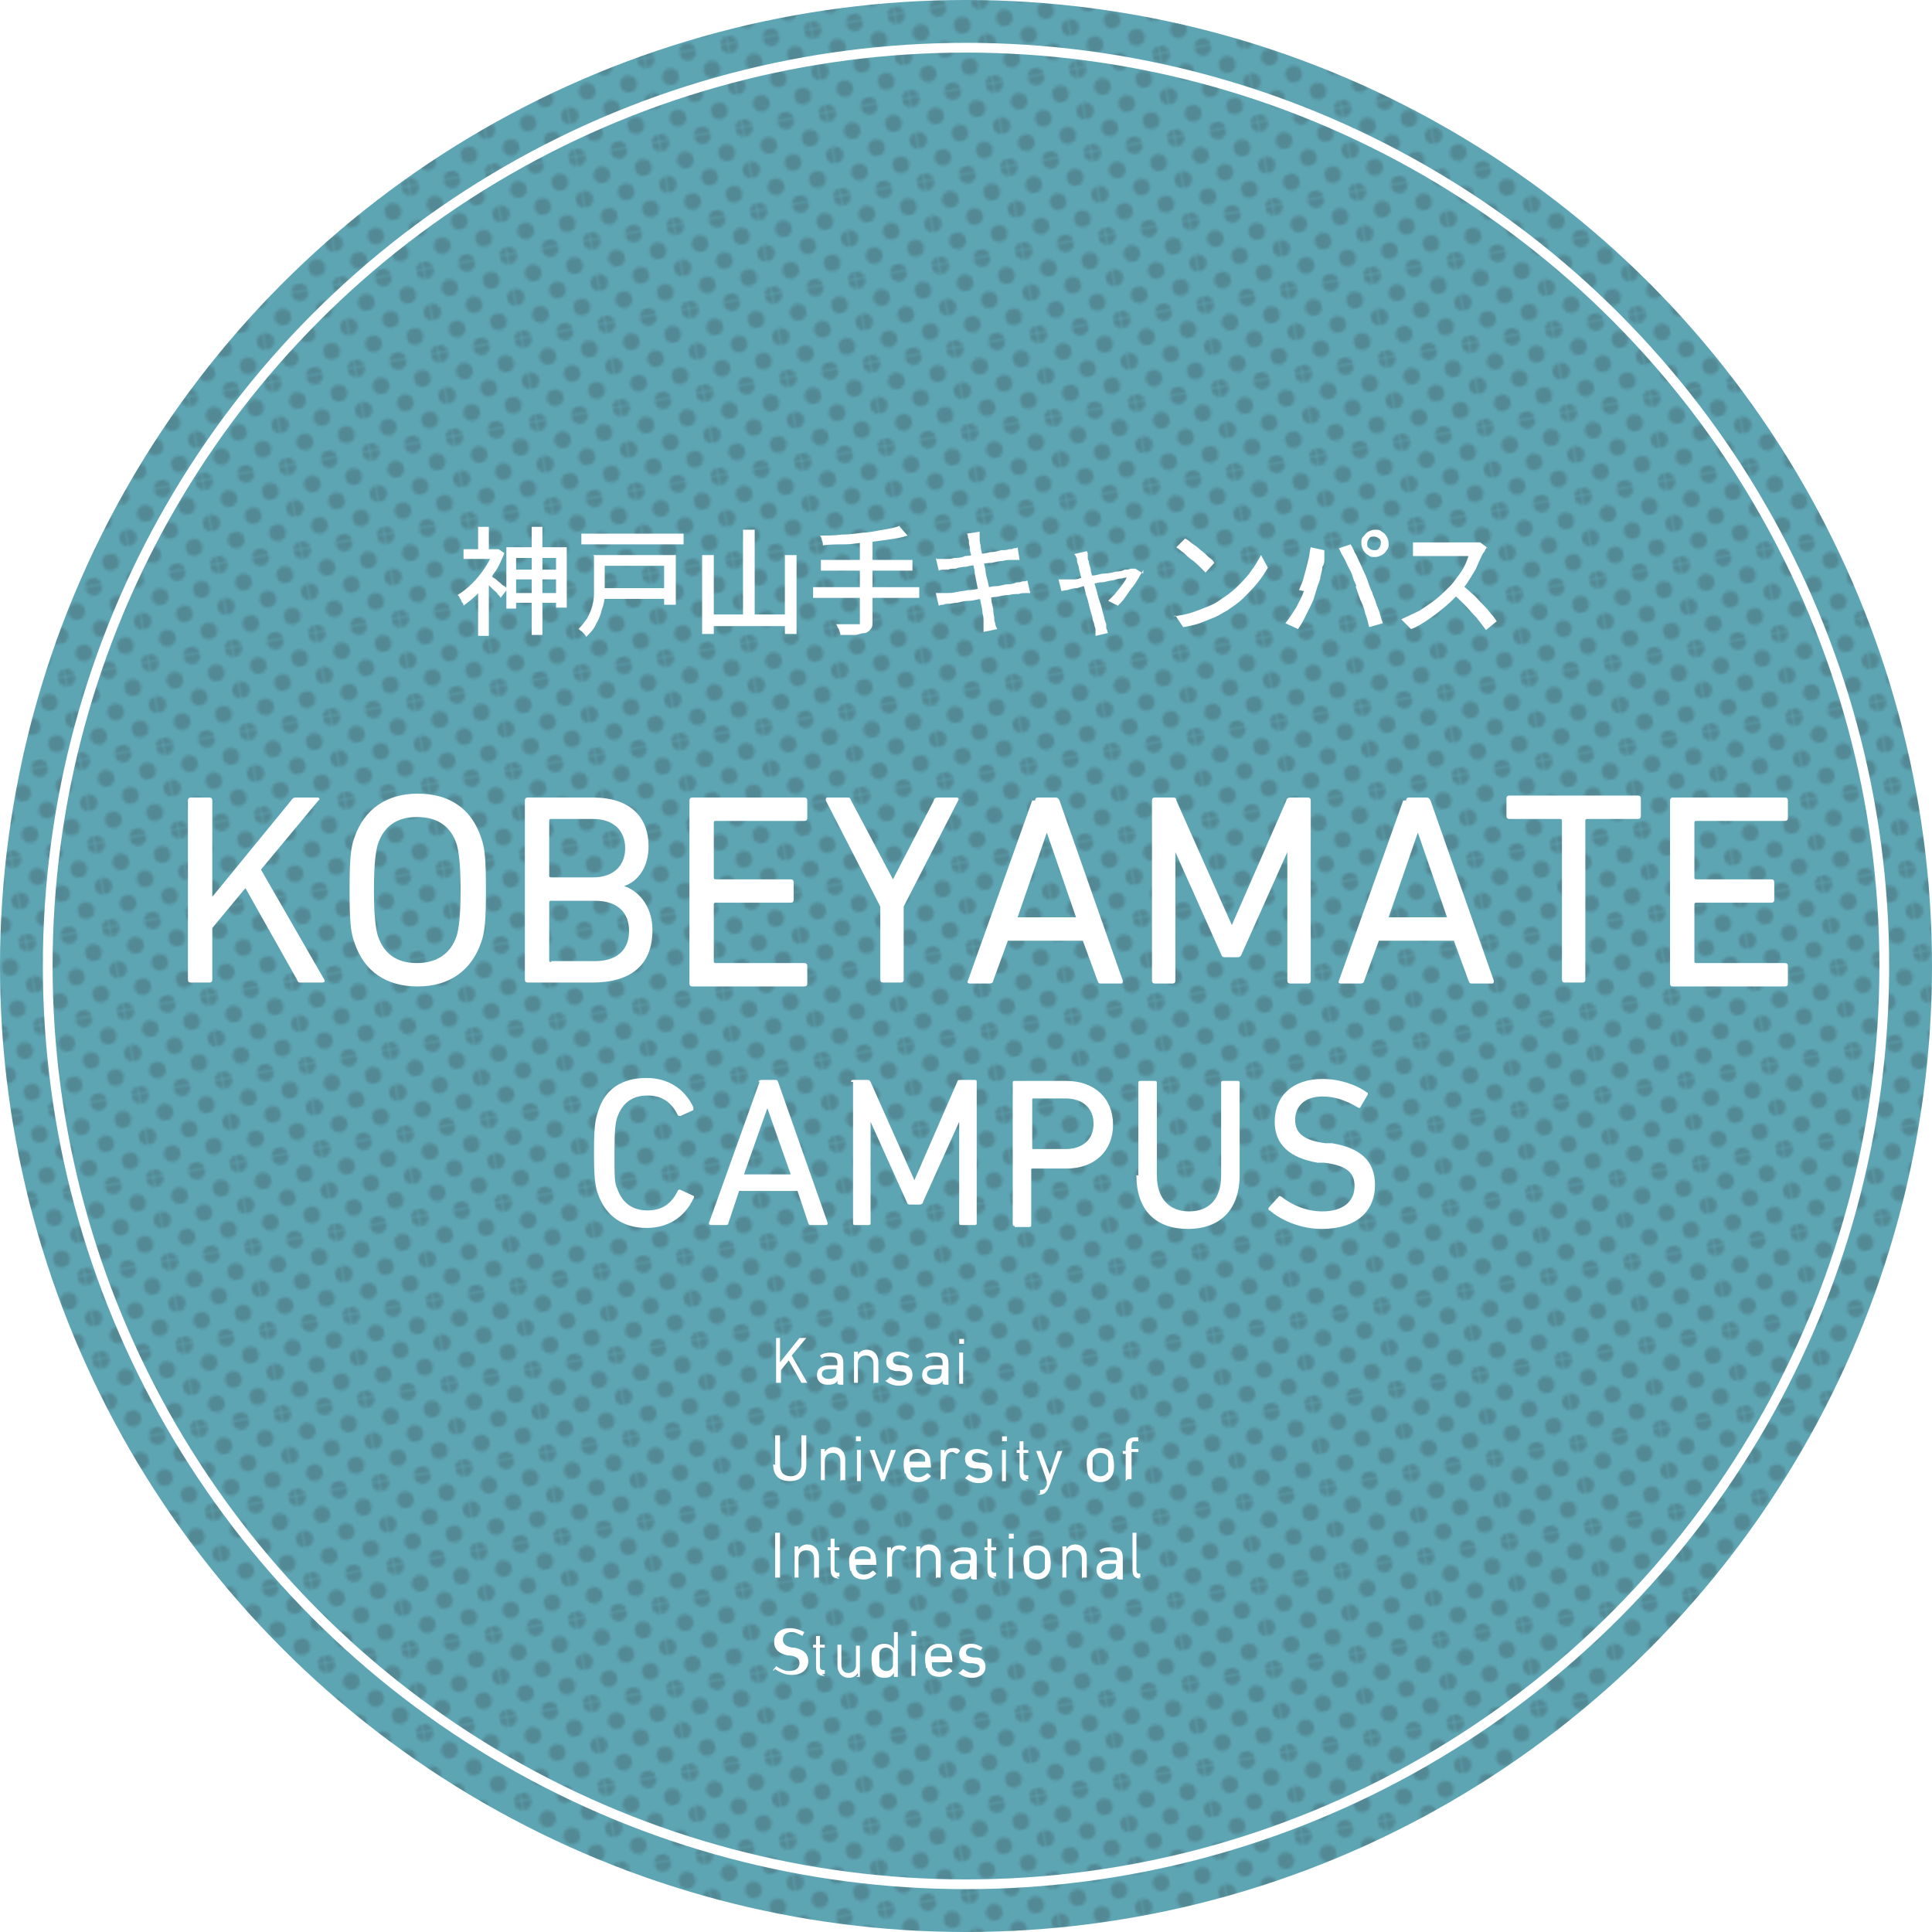 <?xml version="1.0" encoding="UTF-8"?>
<svg xmlns="http://www.w3.org/2000/svg" version="1.1" xmlns:xlink="http://www.w3.org/1999/xlink" viewBox="0 0 198.4 198.4">
  <defs>
    <style>
      .cls-1 {
        fill: url(#_10_dpi_40_);
        mix-blend-mode: screen;
        opacity: .2;
      }

      .cls-1, .cls-2, .cls-3, .cls-4, .cls-5 {
        stroke-width: 0px;
      }

      .cls-6 {
        isolation: isolate;
      }

      .cls-2, .cls-7 {
        fill: none;
      }

      .cls-8 {
        filter: url(#drop-shadow-1);
      }

      .cls-7 {
        stroke: #fff;
        stroke-miterlimit: 10;
      }

      .cls-9 {
        filter: url(#drop-shadow-2);
      }

      .cls-3 {
        fill: #fff;
      }

      .cls-4 {
        fill: #231815;
      }

      .cls-5 {
        fill: #5ea5b4;
      }
    </style>
    <pattern id="_10_dpi_40_" data-name="10 dpi 40%" x="0" y="0" width="28.8" height="28.8" patternTransform="translate(-4465.1 -5652.7) rotate(-10) scale(.3)" patternUnits="userSpaceOnUse" viewBox="0 0 28.8 28.8">
      <g>
        <rect class="cls-2" x="0" y="0" width="28.8" height="28.8"/>
        <circle class="cls-4" cx="28.8" cy="28.8" r="2.9"/>
        <circle class="cls-4" cx="14.4" cy="28.8" r="2.9"/>
        <path class="cls-4" d="M0,31.7c1.6,0,2.9-1.3,2.9-2.9s-1.3-2.9-2.9-2.9-2.9,1.3-2.9,2.9,1.3,2.9,2.9,2.9Z"/>
        <path class="cls-4" d="M28.8,17.3c1.6,0,2.9-1.3,2.9-2.9s-1.3-2.9-2.9-2.9-2.9,1.3-2.9,2.9,1.3,2.9,2.9,2.9Z"/>
        <path class="cls-4" d="M14.4,17.3c1.6,0,2.9-1.3,2.9-2.9s-1.3-2.9-2.9-2.9-2.9,1.3-2.9,2.9,1.3,2.9,2.9,2.9Z"/>
        <path class="cls-4" d="M0,17.3c1.6,0,2.9-1.3,2.9-2.9s-1.3-2.9-2.9-2.9-2.9,1.3-2.9,2.9,1.3,2.9,2.9,2.9Z"/>
        <path class="cls-4" d="M28.8,2.9c1.6,0,2.9-1.3,2.9-2.9s-1.3-2.9-2.9-2.9-2.9,1.3-2.9,2.9,1.3,2.9,2.9,2.9Z"/>
        <path class="cls-4" d="M14.4,2.9c1.6,0,2.9-1.3,2.9-2.9s-1.3-2.9-2.9-2.9-2.9,1.3-2.9,2.9,1.3,2.9,2.9,2.9Z"/>
        <path class="cls-4" d="M0,2.9c1.6,0,2.9-1.3,2.9-2.9S1.6-2.9,0-2.9-2.9-1.6-2.9,0-1.6,2.9,0,2.9Z"/>
        <path class="cls-4" d="M-14.4,2.9c1.6,0,2.9-1.3,2.9-2.9s-1.3-2.9-2.9-2.9-2.9,1.3-2.9,2.9,1.3,2.9,2.9,2.9Z"/>
        <path class="cls-4" d="M-14.4,0"/>
        <path class="cls-4" d="M7.2,24.5c1.6,0,2.9-1.3,2.9-2.9s-1.3-2.9-2.9-2.9-2.9,1.3-2.9,2.9,1.3,2.9,2.9,2.9Z"/>
        <circle class="cls-4" cx="21.6" cy="21.6" r="2.9"/>
        <path class="cls-4" d="M7.2,10.1c1.6,0,2.9-1.3,2.9-2.9s-1.3-2.9-2.9-2.9-2.9,1.3-2.9,2.9,1.3,2.9,2.9,2.9Z"/>
        <circle class="cls-4" cx="21.6" cy="7.2" r="2.9"/>
        <path class="cls-4" d="M-7.2,10.1c1.6,0,2.9-1.3,2.9-2.9s-1.3-2.9-2.9-2.9-2.9,1.3-2.9,2.9,1.3,2.9,2.9,2.9Z"/>
        <path class="cls-4" d="M-7.2,7.2"/>
      </g>
    </pattern>
    <filter id="drop-shadow-1" filterUnits="userSpaceOnUse">
      <feOffset dx="1.7" dy="1.7"/>
      <feGaussianBlur result="blur" stdDeviation="0"/>
      <feFlood flood-color="#9b7952" flood-opacity=".5"/>
      <feComposite in2="blur" operator="in"/>
      <feComposite in="SourceGraphic"/>
    </filter>
    <filter id="drop-shadow-2" filterUnits="userSpaceOnUse">
      <feOffset dx="1.7" dy="1.7"/>
      <feGaussianBlur result="blur-2" stdDeviation="0"/>
      <feFlood flood-color="#9b7952" flood-opacity=".5"/>
      <feComposite in2="blur-2" operator="in"/>
      <feComposite in="SourceGraphic"/>
    </filter>
  </defs>
  <g class="cls-6">
    <g id="text">
      <g>
        <circle class="cls-5" cx="99.2" cy="99.2" r="99.2"/>
        <circle class="cls-1" cx="99.2" cy="99.2" r="99.2"/>
        <circle class="cls-7" cx="99.2" cy="99.2" r="94.3"/>
        <g class="cls-8">
          <path class="cls-3" d="M17.6,80.5c0-.2.1-.3.3-.3h1.9c.2,0,.3.1.3.3v9.9s8.1-9.9,8.1-9.9c.1-.2.3-.3.4-.3h2.3c.2,0,.3.2.1.3l-5.9,7.1,6.5,11.3c.1.2,0,.3-.2.3h-2.2c-.2,0-.3,0-.4-.3l-5.3-9.4-3.4,4.1v5.3c0,.2-.1.3-.3.3h-1.9c-.2,0-.3-.1-.3-.3v-18.5Z"/>
          <path class="cls-3" d="M34.7,95.1c-.4-1.1-.5-2.2-.5-5.4,0-3.1.1-4.3.5-5.4,1-2.9,3.3-4.5,6.5-4.5,3.2,0,5.5,1.5,6.5,4.5.4,1.1.5,2.2.5,5.4,0,3.1-.1,4.3-.5,5.4-1,2.9-3.3,4.5-6.5,4.5-3.2,0-5.5-1.5-6.5-4.5ZM45.2,94.4c.2-.7.4-1.9.4-4.7,0-2.7-.2-4-.4-4.7-.6-1.8-1.9-2.8-4.1-2.8-2.1,0-3.4,1-4,2.8-.2.7-.4,1.9-.4,4.7s.2,4,.4,4.7c.6,1.8,1.9,2.8,4,2.8,2.1,0,3.5-1,4.1-2.8Z"/>
          <path class="cls-3" d="M52.2,80.5c0-.2.1-.3.3-.3h6.7c3.8,0,5.7,2,5.7,5,0,2.2-1.1,3.6-2.5,4.1h0c1.3.4,2.9,1.9,2.9,4.5,0,3.6-2.2,5.4-6.2,5.4h-6.6c-.2,0-.3-.1-.3-.3v-18.5ZM59.2,88.4c2.1,0,3.3-1.2,3.3-3,0-1.8-1.2-3-3.3-3h-4.3c-.1,0-.2,0-.2.2v5.6c0,.1,0,.2.2.2h4.3ZM54.9,97h4.5c2.3,0,3.5-1.2,3.5-3.1,0-1.9-1.2-3.1-3.5-3.1h-4.5c-.1,0-.2,0-.2.2v5.9c0,.1,0,.2.2.2Z"/>
          <path class="cls-3" d="M69.1,80.5c0-.2.1-.3.3-.3h11.5c.2,0,.3.1.3.3v1.8c0,.2-.1.3-.3.3h-9.1c-.1,0-.2,0-.2.2v5.6c0,.1,0,.2.2.2h7.7c.2,0,.3.1.3.3v1.8c0,.2-.1.3-.3.3h-7.7c-.1,0-.2,0-.2.2v5.8c0,.1,0,.2.2.2h9.1c.2,0,.3.1.3.3v1.8c0,.2-.1.3-.3.3h-11.5c-.2,0-.3-.1-.3-.3v-18.5Z"/>
          <path class="cls-3" d="M89,99.2c-.2,0-.3-.1-.3-.3v-7.5s-5.6-10.9-5.6-10.9c0-.2,0-.3.2-.3h2c.2,0,.3,0,.4.3l4.3,8.1h0s4.2-8.1,4.2-8.1c0-.2.2-.3.4-.3h1.9c.2,0,.3.1.2.3l-5.6,10.9v7.5c0,.2-.1.3-.3.3h-1.9Z"/>
          <path class="cls-3" d="M104.6,80.5c0-.2.1-.3.3-.3h1.8c.2,0,.3.1.4.3l6.5,18.5c0,.2,0,.3-.2.3h-2c-.2,0-.3,0-.4-.3l-1.5-4.1h-7.7s-1.5,4.1-1.5,4.1c0,.2-.2.3-.4.3h-2c-.2,0-.3-.1-.2-.3l6.6-18.5ZM108.8,92.5l-3-8.7h0s-3,8.7-3,8.7h6.1Z"/>
          <path class="cls-3" d="M116.6,80.5c0-.2.1-.3.3-.3h1.8c.2,0,.4,0,.4.3l5.7,12.8h0s5.6-12.8,5.6-12.8c0-.2.2-.3.4-.3h1.8c.2,0,.3.1.3.3v18.5c0,.2-.1.3-.3.3h-1.8c-.2,0-.3-.1-.3-.3v-13.2s0,0,0,0l-4.7,10.5c-.1.3-.3.3-.5.3h-1.1c-.3,0-.4,0-.5-.3l-4.7-10.5h0s0,13.2,0,13.2c0,.2-.1.3-.3.3h-1.8c-.2,0-.3-.1-.3-.3v-18.5Z"/>
          <path class="cls-3" d="M142.7,80.5c0-.2.1-.3.3-.3h1.8c.2,0,.3.1.4.3l6.5,18.5c0,.2,0,.3-.2.3h-2c-.2,0-.3,0-.4-.3l-1.5-4.1h-7.7s-1.5,4.1-1.5,4.1c0,.2-.2.3-.4.3h-2c-.2,0-.3-.1-.2-.3l6.6-18.5ZM146.9,92.5l-3-8.7h0s-3,8.7-3,8.7h6.1Z"/>
          <path class="cls-3" d="M159,99.2c-.2,0-.3-.1-.3-.3v-16.3c0-.1,0-.2-.2-.2h-5.2c-.2,0-.3-.1-.3-.3v-1.8c0-.2.1-.3.3-.3h13.2c.2,0,.3.1.3.3v1.8c0,.2-.1.3-.3.3h-5.2c-.1,0-.2,0-.2.2v16.3c0,.2-.1.3-.3.3h-1.9Z"/>
          <path class="cls-3" d="M169.8,80.5c0-.2.1-.3.3-.3h11.5c.2,0,.3.1.3.3v1.8c0,.2-.1.3-.3.3h-9.1c-.1,0-.2,0-.2.2v5.6c0,.1,0,.2.2.2h7.7c.2,0,.3.1.3.3v1.8c0,.2-.1.3-.3.3h-7.7c-.1,0-.2,0-.2.2v5.8c0,.1,0,.2.2.2h9.1c.2,0,.3.1.3.3v1.8c0,.2-.1.3-.3.3h-11.5c-.2,0-.3-.1-.3-.3v-18.5Z"/>
          <path class="cls-3" d="M59.3,116.7c0-2.5.1-3.3.4-4.2.7-2.4,2.5-3.5,5-3.5,2.2,0,3.9,1.1,4.8,3,0,.1,0,.2,0,.3l-1.3.6c-.1,0-.3,0-.3-.1-.6-1.2-1.5-2-3.1-2-1.6,0-2.6.8-3.1,2.2-.2.6-.3,1.3-.3,3.7,0,2.4,0,3.1.3,3.7.5,1.4,1.5,2.2,3.1,2.2,1.6,0,2.5-.8,3.1-2,0-.1.2-.2.3-.1l1.3.6c.1,0,.1.2,0,.3-.9,1.9-2.6,3-4.8,3-2.4,0-4.2-1.2-5-3.5-.3-.9-.4-1.7-.4-4.2Z"/>
          <path class="cls-3" d="M76.2,109.4c0-.1.1-.2.3-.2h1.4c.2,0,.2,0,.3.2l5.1,14.5c0,.1,0,.2-.2.2h-1.5c-.2,0-.2,0-.3-.2l-1.1-3.3h-6s-1.1,3.3-1.1,3.3c0,.2-.2.2-.3.2h-1.5c-.1,0-.2,0-.2-.2l5.2-14.5ZM79.5,118.9l-2.4-6.8h0s-2.4,6.8-2.4,6.8h4.8Z"/>
          <path class="cls-3" d="M85.7,109.4c0-.1,0-.2.2-.2h1.4c.2,0,.3,0,.4.2l4.5,10.1h0s4.4-10.1,4.4-10.1c0-.2.2-.2.4-.2h1.4c.1,0,.2,0,.2.2v14.5c0,.1,0,.2-.2.2h-1.4c-.1,0-.2,0-.2-.2v-10.4s0,0,0,0l-3.7,8.2c0,.2-.2.3-.4.3h-.9c-.2,0-.3,0-.4-.3l-3.7-8.2h0s0,10.4,0,10.4c0,.1,0,.2-.2.2h-1.4c-.1,0-.2,0-.2-.2v-14.5Z"/>
          <path class="cls-3" d="M102.5,124.2c-.1,0-.2,0-.2-.2v-14.5c0-.1,0-.2.2-.2h5.3c2.9,0,4.8,1.8,4.8,4.5,0,2.7-1.9,4.5-4.8,4.5h-3.5c0,0-.1,0-.1.1v5.7c0,.1,0,.2-.2.2h-1.5ZM110.6,113.7c0-1.6-1.1-2.6-2.9-2.6h-3.3c0,0-.1,0-.1.1v5c0,0,0,.1.1.1h3.3c1.8,0,2.9-1,2.9-2.6Z"/>
          <path class="cls-3" d="M115.2,119v-9.5c0-.1,0-.2.2-.2h1.5c.1,0,.2,0,.2.2v9.5c0,2.4,1.3,3.7,3.3,3.7,2,0,3.3-1.2,3.3-3.7v-9.5c0-.1,0-.2.2-.2h1.5c.1,0,.2,0,.2.2v9.5c0,3.5-2,5.5-5.3,5.5-3.3,0-5.3-1.9-5.3-5.5Z"/>
          <path class="cls-3" d="M128.6,122.6c0,0-.1-.2,0-.3l1-1.1c0-.1.2-.1.3,0,1,.8,2.5,1.5,4.2,1.5,2.1,0,3.3-1,3.3-2.6,0-1.3-.7-2.1-3.1-2.4h-.7c-2.9-.5-4.4-1.9-4.4-4.2,0-2.7,1.9-4.4,4.9-4.4,1.8,0,3.5.6,4.6,1.4.1,0,.1.2,0,.3l-.7,1.2c0,.1-.2.1-.3,0-1.2-.7-2.3-1.1-3.6-1.1-1.8,0-2.8,1-2.8,2.4,0,1.3.8,2.1,3.1,2.4h.7c2.9.5,4.4,1.8,4.4,4.3,0,2.6-1.8,4.5-5.5,4.5-2.1,0-4.2-.9-5.3-1.9Z"/>
        </g>
        <g class="cls-9">
          <path class="cls-3" d="M45.9,54.7h3.6s0,1,0,1h-3.6s0-1,0-1ZM49.1,54.7h.2s.2,0,.2,0l.6.4c-.3.7-.6,1.5-1.1,2.1-.4.7-.9,1.3-1.5,1.9-.5.6-1.1,1-1.6,1.4,0-.1,0-.2-.2-.4,0-.1-.1-.3-.2-.4,0-.1-.1-.2-.2-.3.5-.3,1-.7,1.5-1.2.5-.5.9-1,1.3-1.6s.7-1.2.9-1.7v-.2ZM47.4,52.4h1.1s0,2.7,0,2.7h-1.1s0-2.7,0-2.7ZM47.4,58.5l1.1-1.3v6.4s-1.1,0-1.1,0v-5.1ZM48.7,57.4c0,0,.2.2.4.3.2.1.3.3.5.4.2.2.3.3.5.4.1.1.3.2.3.3l-.7.9c0-.1-.2-.3-.3-.4-.1-.2-.3-.3-.5-.5-.2-.2-.3-.3-.5-.5-.1-.2-.3-.3-.4-.4l.6-.6ZM50.3,54.5h6.2s0,6.2,0,6.2h-1.1s0-5.1,0-5.1h-4.1s0,5.2,0,5.2h-1s0-6.2,0-6.2ZM50.9,56.8h5.1s0,1,0,1h-5.1s0-1,0-1ZM50.9,59.2h5.3s0,1,0,1h-5.3s0-1,0-1ZM52.9,52.4h1.1s0,11.1,0,11.1h-1.1s0-11.1,0-11.1Z"/>
          <path class="cls-3" d="M58,53.1h10.5s0,1.1,0,1.1h-10.5s0-1.1,0-1.1ZM59.2,55.3h1.2s0,2.7,0,2.7c0,.4,0,.9,0,1.4s-.1,1-.3,1.5c-.1.5-.3,1-.6,1.5-.2.5-.6.9-1,1.3,0,0-.1-.2-.2-.3-.1-.1-.2-.2-.3-.3-.1,0-.2-.2-.3-.2.4-.4.6-.7.9-1.1.2-.4.4-.8.5-1.2.1-.4.2-.8.2-1.3,0-.4,0-.8,0-1.2v-2.7ZM60,55.3h7.7s0,5.1,0,5.1h-1.2s0-4,0-4h-6.5s0-1.1,0-1.1ZM59.9,58.7h7.1s0,1.1,0,1.1h-7.1s0-1.1,0-1.1Z"/>
          <path class="cls-3" d="M70.4,55.3h1.2s0,8.1,0,8.1h-1.2s0-8.1,0-8.1ZM71,61.4h8.4s0,1.2,0,1.2h-8.4s0-1.2,0-1.2ZM74.6,52.7h1.2s0,9.3,0,9.3h-1.2s0-9.3,0-9.3ZM78.9,55.3h1.2s0,8.1,0,8.1h-1.2s0-8.1,0-8.1Z"/>
          <path class="cls-3" d="M90.7,52.4l.8.9c-.6.2-1.2.3-1.9.4s-1.4.2-2.2.3c-.8,0-1.5.2-2.3.2s-1.5,0-2.3.1c0-.2,0-.3-.1-.5,0-.2-.1-.4-.2-.5.7,0,1.5,0,2.2-.1.8,0,1.5-.1,2.2-.2.7,0,1.4-.2,2.1-.3.6-.1,1.2-.2,1.7-.4ZM81.8,58.6h10.9s0,1.1,0,1.1h-10.9s0-1.1,0-1.1ZM82.6,55.8h9.4s0,1.1,0,1.1h-9.4s0-1.1,0-1.1ZM86.7,53.9h1.2s0,8.2,0,8.2c0,.4,0,.6-.2.8-.1.2-.3.3-.5.4-.3,0-.6.1-1,.2-.4,0-.9,0-1.6,0,0-.1,0-.2-.1-.4,0-.1-.1-.3-.2-.4,0-.1-.1-.3-.2-.3.3,0,.6,0,.9,0,.3,0,.6,0,.8,0,.2,0,.4,0,.5,0,.1,0,.2,0,.3,0,0,0,0-.1,0-.3v-8.2Z"/>
          <path class="cls-3" d="M94.5,55.7c.2,0,.3,0,.5,0,.2,0,.4,0,.5,0,.2,0,.4,0,.8-.1.3,0,.7,0,1.1-.2.4,0,.8-.1,1.3-.2.4,0,.9-.1,1.3-.2.4,0,.8-.1,1.1-.2.3,0,.6,0,.8-.1.2,0,.4,0,.5-.1.2,0,.3,0,.4-.1l.2,1.3c-.1,0-.2,0-.4,0-.2,0-.4,0-.5,0-.2,0-.5,0-.8.1-.3,0-.7.1-1.2.2-.4,0-.9.1-1.3.2-.4,0-.9.1-1.3.2-.4,0-.8.1-1.1.2-.3,0-.6,0-.7.1-.2,0-.3,0-.5,0-.2,0-.3,0-.5.1l-.3-1.3ZM94.4,59.2c.2,0,.3,0,.6,0,.2,0,.4,0,.6,0,.2,0,.5,0,.9-.1s.8-.1,1.2-.2c.5,0,.9-.1,1.4-.2.5,0,1-.2,1.4-.2.5,0,.9-.2,1.3-.2.4,0,.7-.1.9-.2.2,0,.4,0,.6-.1.2,0,.4,0,.5-.1l.3,1.3c-.1,0-.3,0-.5,0-.2,0-.4,0-.7.1-.3,0-.6,0-1,.1-.4,0-.8.1-1.3.2-.5,0-.9.2-1.4.2-.5,0-.9.2-1.4.2-.4,0-.8.1-1.2.2-.4,0-.6.1-.8.1-.2,0-.5,0-.6.1-.2,0-.3,0-.5.1l-.3-1.3ZM97.8,54c0-.2,0-.3-.1-.5,0-.1,0-.3-.1-.4l1.3-.2c0,.1,0,.2,0,.4,0,.2,0,.3,0,.4,0,0,0,.3.1.6,0,.3.1.7.2,1.1,0,.4.2.9.3,1.4,0,.5.2,1,.3,1.5.1.5.2,1,.3,1.5,0,.5.2.8.2,1.2,0,.3.1.6.1.7,0,.2,0,.4.1.6,0,.2.1.4.2.6l-1.4.3c0-.2,0-.4,0-.6,0-.2,0-.4,0-.6,0-.1,0-.4-.1-.7,0-.3-.1-.7-.2-1.2s-.2-.9-.3-1.4c-.1-.5-.2-1-.3-1.5,0-.5-.2-1-.3-1.4,0-.4-.2-.8-.2-1.1,0-.3-.1-.5-.1-.6Z"/>
          <path class="cls-3" d="M115.7,56.8c-.1.3-.3.5-.5.9-.2.3-.4.7-.7,1-.2.3-.5.7-.7,1-.2.3-.5.6-.7.8l-1-.5c.2-.2.5-.5.7-.7.2-.3.5-.6.7-.9.2-.3.4-.5.5-.8,0,0-.2,0-.5.1-.3,0-.6.1-.9.2-.4,0-.8.2-1.2.2-.4,0-.9.2-1.3.3-.4,0-.8.2-1.2.3-.4,0-.7.1-1,.2-.3,0-.5.1-.6.1l-.3-1.2c.2,0,.3,0,.5,0,.2,0,.3,0,.5,0,0,0,.3,0,.5,0,.2,0,.5,0,.9-.2s.7-.1,1.1-.2c.4,0,.8-.2,1.2-.2.4,0,.8-.1,1.2-.2.4,0,.7-.1.9-.2.3,0,.4,0,.6-.1,0,0,.2,0,.3,0,0,0,.2,0,.2,0l.8.5ZM110,55.1c0,.1,0,.2,0,.4,0,.1,0,.3.1.4,0,.2.1.5.2.8,0,.4.2.8.3,1.2.1.4.3.9.4,1.4.1.5.3.9.4,1.3.1.4.2.8.3,1.1,0,.3.2.6.2.7,0,0,0,.2,0,.3,0,.1,0,.2.1.3,0,.1,0,.2.1.3l-1.3.3c0-.1,0-.3,0-.5,0-.2,0-.3-.1-.5,0-.2-.1-.4-.2-.7,0-.3-.2-.7-.3-1.2-.1-.4-.2-.9-.4-1.4-.1-.5-.2-.9-.4-1.4-.1-.4-.2-.8-.3-1.2,0-.3-.2-.6-.2-.8,0-.2,0-.3-.1-.4,0-.1-.1-.2-.2-.3l1.3-.3Z"/>
          <path class="cls-3" d="M120,53.6c.2.1.5.3.7.5.3.2.6.4.9.7.3.2.6.5.8.7.3.2.5.4.6.6l-.9,1c-.2-.2-.4-.4-.6-.6-.2-.2-.5-.5-.8-.7-.3-.2-.6-.5-.8-.7-.3-.2-.5-.4-.8-.6l.9-.9ZM118.8,61.6c.7-.1,1.3-.2,1.9-.4.6-.2,1.1-.4,1.6-.6.5-.2.9-.4,1.3-.7.6-.4,1.2-.8,1.8-1.4.5-.5,1-1,1.4-1.6.4-.5.7-1.1,1-1.6l.7,1.3c-.3.5-.6,1-1.1,1.6-.4.5-.9,1-1.4,1.5-.5.5-1.1.9-1.7,1.3-.4.2-.8.5-1.3.7-.5.2-1,.4-1.5.6-.6.2-1.1.3-1.7.4l-.8-1.2Z"/>
          <path class="cls-3" d="M131.7,58.9c.1-.3.3-.7.4-1,.1-.4.2-.7.3-1.1.1-.4.2-.8.3-1.2s.1-.8.2-1.1l1.4.3c0,.1,0,.2,0,.3,0,.1,0,.2,0,.4s0,.2,0,.3c0,.2,0,.4-.2.7,0,.3-.1.6-.2,1,0,.3-.2.7-.3,1-.1.3-.2.7-.3,1-.1.4-.3.8-.5,1.2-.2.4-.4.8-.6,1.2-.2.4-.4.7-.6,1l-1.3-.6c.4-.5.7-1,1.1-1.6.3-.6.6-1.1.8-1.7ZM137.6,58.5c-.1-.3-.3-.6-.4-1-.1-.4-.3-.7-.5-1.1-.2-.4-.3-.7-.5-1-.2-.3-.3-.6-.4-.8l1.2-.4c.1.2.3.5.4.8.2.3.3.6.5,1,.2.4.3.7.5,1.1.2.4.3.7.4,1,.1.3.2.6.4,1,.1.4.3.7.4,1.1.1.4.3.7.4,1.1.1.4.2.7.3,1l-1.4.4c-.1-.4-.2-.9-.4-1.4-.1-.5-.3-1-.5-1.4-.2-.5-.3-.9-.5-1.4ZM138.1,54.1c0-.3,0-.5.2-.7s.3-.4.5-.5c.2-.1.4-.2.7-.2.3,0,.5,0,.7.2.2.1.4.3.5.5.1.2.2.4.2.7,0,.3,0,.5-.2.7-.1.2-.3.4-.5.5s-.4.2-.7.2c-.3,0-.5,0-.7-.2-.2-.1-.4-.3-.5-.5-.1-.2-.2-.4-.2-.7ZM138.7,54.1c0,.2,0,.4.2.5.1.1.3.2.5.2.2,0,.4,0,.5-.2.1-.1.2-.3.2-.5,0-.2,0-.4-.2-.5-.1-.1-.3-.2-.5-.2-.2,0-.4,0-.5.2-.1.1-.2.3-.2.5Z"/>
          <path class="cls-3" d="M151,54.5c0,0-.1.1-.2.3,0,.1-.1.2-.2.3-.2.4-.4.8-.6,1.3-.2.5-.5.9-.8,1.4-.3.5-.6.9-1,1.3-.4.5-.9,1-1.5,1.5s-1.1.9-1.7,1.3c-.6.4-1.2.8-1.8,1l-1-1c.6-.3,1.3-.6,1.9-.9.6-.4,1.2-.8,1.7-1.2s1-.9,1.4-1.3c.3-.3.5-.6.8-1,.3-.4.5-.7.7-1.1.2-.4.3-.7.4-1,0,0-.2,0-.4,0-.2,0-.5,0-.8,0-.3,0-.6,0-1,0-.3,0-.7,0-1,0-.3,0-.6,0-.8,0-.2,0-.4,0-.4,0-.2,0-.3,0-.5,0-.2,0-.3,0-.5,0-.1,0-.3,0-.3,0v-1.4c0,0,.2,0,.4,0,.2,0,.3,0,.5,0s.3,0,.4,0c0,0,.2,0,.5,0,.2,0,.5,0,.8,0,.3,0,.6,0,1,0s.7,0,1,0,.6,0,.8,0c.2,0,.4,0,.5,0,.2,0,.4,0,.6,0,.2,0,.3,0,.4,0l.8.6ZM148.4,58.3c.3.3.7.6,1,.9.4.3.7.7,1,1,.3.3.7.7.9,1,.3.3.5.6.7.9l-1.1.9c-.3-.4-.6-.8-1-1.3-.4-.4-.8-.9-1.2-1.3-.4-.4-.9-.9-1.3-1.2l.9-.9Z"/>
        </g>
        <g>
          <path class="cls-3" d="M79.6,137.4s0,0,0,0h.5s0,0,0,0v2.5s2-2.5,2-2.5c0,0,0,0,.1,0h.6s0,0,0,0l-1.5,1.8,1.6,2.8s0,0,0,0h-.6s0,0,0,0l-1.3-2.3-.8,1v1.3s0,0,0,0h-.5s0,0,0,0v-4.6Z"/>
          <path class="cls-3" d="M86,142.1s0,0,0,0v-.3s0,0,0,0c-.2.3-.5.4-1,.4-.6,0-1.1-.3-1.1-1,0-.7.5-1,1.3-1h.8s0,0,0,0v-.2c0-.5-.2-.7-.8-.7-.4,0-.6,0-.8.2,0,0,0,0,0,0l-.2-.3s0,0,0,0c.3-.2.6-.3,1.1-.3,1,0,1.3.3,1.3,1.1v2.2s0,0,0,0h-.4ZM85.9,141v-.4s0,0,0,0h-.7c-.6,0-.8.2-.8.5,0,.3.3.5.7.5.5,0,.8-.2.8-.7Z"/>
          <path class="cls-3" d="M89.7,142.1s0,0,0,0v-2c0-.5-.2-.9-.8-.9-.5,0-.8.3-.8.8v2s0,0,0,0h-.4s0,0,0,0v-3.2s0,0,0,0h.4s0,0,0,0v.3s0,0,0,0c.2-.3.5-.5.9-.5.7,0,1.2.5,1.2,1.3v2.1s0,0,0,0h-.4Z"/>
          <path class="cls-3" d="M91.1,141.7s0,0,0,0l.3-.3s0,0,0,0c.3.2.6.4,1,.4.5,0,.7-.2.7-.5,0-.3-.1-.4-.7-.5h-.4c-.7-.1-1-.4-1-1,0-.6.5-1,1.2-1,.5,0,.9.2,1.2.4,0,0,0,0,0,0l-.2.3s0,0,0,0c-.2-.1-.6-.3-.9-.3-.4,0-.6.2-.6.5,0,.3.2.4.7.5h.3c.7,0,1,.4,1,1,0,.7-.5,1.1-1.4,1.1-.7,0-1.1-.3-1.4-.5Z"/>
          <path class="cls-3" d="M96.8,142.1s0,0,0,0v-.3s0,0,0,0c-.2.3-.5.4-1,.4-.6,0-1.1-.3-1.1-1,0-.7.5-1,1.3-1h.8s0,0,0,0v-.2c0-.5-.2-.7-.8-.7-.4,0-.6,0-.8.2,0,0,0,0,0,0l-.2-.3s0,0,0,0c.3-.2.6-.3,1.1-.3,1,0,1.3.3,1.3,1.1v2.2s0,0,0,0h-.4ZM96.7,141v-.4s0,0,0,0h-.7c-.6,0-.8.2-.8.5,0,.3.3.5.7.5.5,0,.8-.2.8-.7Z"/>
          <path class="cls-3" d="M98.5,138s0,0,0,0v-.5s0,0,0,0h.5s0,0,0,0v.5s0,0,0,0h-.5ZM98.5,142.1s0,0,0,0v-3.2s0,0,0,0h.4s0,0,0,0v3.2s0,0,0,0h-.4Z"/>
          <path class="cls-3" d="M79.6,150.4v-3s0,0,0,0h.5s0,0,0,0v3c0,.8.4,1.2,1.1,1.2.6,0,1.1-.4,1.1-1.2v-3s0,0,0,0h.5s0,0,0,0v3c0,1.1-.6,1.7-1.7,1.7-1.1,0-1.7-.6-1.7-1.7Z"/>
          <path class="cls-3" d="M86.3,152.1s0,0,0,0v-2c0-.5-.2-.9-.8-.9-.5,0-.8.3-.8.8v2s0,0,0,0h-.4s0,0,0,0v-3.2s0,0,0,0h.4s0,0,0,0v.3s0,0,0,0c.2-.3.5-.5.9-.5.7,0,1.2.5,1.2,1.3v2.1s0,0,0,0h-.4Z"/>
          <path class="cls-3" d="M87.9,148s0,0,0,0v-.5s0,0,0,0h.5s0,0,0,0v.5s0,0,0,0h-.5ZM88,152.1s0,0,0,0v-3.2s0,0,0,0h.4s0,0,0,0v3.2s0,0,0,0h-.4Z"/>
          <path class="cls-3" d="M90.5,152.1s0,0,0,0l-1.2-3.2s0,0,0,0h.5s0,0,0,0l.9,2.4h0s.8-2.4.8-2.4c0,0,0,0,0,0h.5s0,0,0,0l-1.2,3.2s0,0,0,0h-.4Z"/>
          <path class="cls-3" d="M92.9,151.3c0-.2-.1-.5-.1-.8,0-.4,0-.6.1-.8.2-.6.7-.9,1.3-.9.6,0,1.1.3,1.3.9,0,.2.1.4.1,1,0,0,0,0,0,0h-2.1s0,0,0,0c0,.2,0,.3,0,.4.1.4.4.6.8.6.4,0,.7-.2.9-.4,0,0,0,0,.1,0l.3.3s0,0,0,0c-.3.3-.7.6-1.3.6-.7,0-1.2-.3-1.3-.9ZM95,150.1s0,0,0,0c0-.2,0-.3,0-.4-.1-.3-.4-.5-.8-.5-.4,0-.7.2-.8.5,0,.1,0,.2,0,.4,0,0,0,0,0,0h1.6Z"/>
          <path class="cls-3" d="M96.6,152.1s0,0,0,0v-3.2s0,0,0,0h.4s0,0,0,0v.3s0,0,0,0c.1-.3.4-.5.9-.5.3,0,.5,0,.7.3,0,0,0,0,0,0l-.3.3s0,0,0,0c-.2,0-.3-.2-.5-.2-.5,0-.7.4-.7,1v1.8s0,0,0,0h-.4Z"/>
          <path class="cls-3" d="M99.2,151.7s0,0,0,0l.3-.3s0,0,0,0c.3.2.6.4,1,.4.5,0,.7-.2.7-.5,0-.3-.1-.4-.7-.5h-.4c-.7-.1-1-.4-1-1,0-.6.5-1,1.2-1,.5,0,.9.2,1.2.4,0,0,0,0,0,0l-.2.3s0,0,0,0c-.2-.1-.6-.3-.9-.3-.4,0-.6.2-.6.5,0,.3.2.4.7.5h.4c.7,0,1,.4,1,1s-.5,1.1-1.4,1.1c-.7,0-1.1-.3-1.4-.5Z"/>
          <path class="cls-3" d="M102.9,148s0,0,0,0v-.5s0,0,0,0h.5s0,0,0,0v.5s0,0,0,0h-.5ZM102.9,152.1s0,0,0,0v-3.2s0,0,0,0h.4s0,0,0,0v3.2s0,0,0,0h-.4Z"/>
          <path class="cls-3" d="M105.6,152.1c-.7,0-.9-.3-.9-1v-1.9s0,0,0,0h-.3s0,0,0,0v-.3s0,0,0,0h.3s0,0,0,0v-.9s0,0,0,0h.4s0,0,0,0v.9s0,0,0,0h.5s0,0,0,0v.3s0,0,0,0h-.5s0,0,0,0v1.9c0,.3.1.4.4.4h.1s0,0,0,0v.4s0,0,0,0h-.3Z"/>
          <path class="cls-3" d="M106.8,153.4s0,0,0,0v-.4s0,0,0,0h.1c.3,0,.4-.1.6-.5v-.3c.1,0-1.1-3.2-1.1-3.2,0,0,0,0,0,0h.5s0,0,0,0l.9,2.4h0s.8-2.4.8-2.4c0,0,0,0,0,0h.5s0,0,0,0l-1.3,3.5c-.3.8-.6,1-1.1,1h-.2Z"/>
          <path class="cls-3" d="M111.7,151.3c0-.2-.1-.5-.1-.9,0-.4,0-.6.1-.8.2-.6.7-.9,1.3-.9.7,0,1.1.3,1.3.9,0,.2.1.5.1.8,0,.4,0,.6-.1.9-.2.6-.7.9-1.3.9-.7,0-1.1-.3-1.3-.9ZM113.8,151.1c0-.2,0-.4,0-.7,0-.3,0-.5,0-.7-.1-.3-.4-.5-.8-.5-.4,0-.6.2-.8.5,0,.2,0,.4,0,.7,0,.3,0,.5,0,.7.1.3.4.5.8.5.4,0,.6-.2.8-.5Z"/>
          <path class="cls-3" d="M115.6,152.1s0,0,0,0v-2.8s0,0,0,0h-.3s0,0,0,0v-.3s0,0,0,0h.3s0,0,0,0v-.3c0-.8.3-1.1,1-1.1h.3s0,0,0,0v.4s0,0,0,0h-.2c-.4,0-.5,0-.5.5v.3s0,0,0,0h.7s0,0,0,0v.3s0,0,0,0h-.7s0,0,0,0v2.8s0,0,0,0h-.4Z"/>
          <path class="cls-3" d="M79.6,157.4s0,0,0,0h.5s0,0,0,0v4.6s0,0,0,0h-.5s0,0,0,0v-4.6Z"/>
          <path class="cls-3" d="M83.6,162.1s0,0,0,0v-2c0-.5-.2-.9-.8-.9-.5,0-.8.3-.8.8v2s0,0,0,0h-.4s0,0,0,0v-3.2s0,0,0,0h.4s0,0,0,0v.3s0,0,0,0c.2-.3.5-.5.9-.5.7,0,1.2.5,1.2,1.3v2.1s0,0,0,0h-.4Z"/>
          <path class="cls-3" d="M86.2,162.1c-.7,0-.9-.3-.9-1v-1.9s0,0,0,0h-.3s0,0,0,0v-.3s0,0,0,0h.3s0,0,0,0v-.9s0,0,0,0h.4s0,0,0,0v.9s0,0,0,0h.5s0,0,0,0v.3s0,0,0,0h-.5s0,0,0,0v1.9c0,.3.1.4.4.4h.1s0,0,0,0v.4s0,0,0,0h-.3Z"/>
          <path class="cls-3" d="M87.3,161.3c0-.2-.1-.5-.1-.8,0-.4,0-.6.1-.8.2-.6.7-.9,1.3-.9.6,0,1.1.3,1.3.9,0,.2.1.4.1,1,0,0,0,0,0,0h-2.1s0,0,0,0c0,.2,0,.3,0,.4.1.4.4.6.8.6.4,0,.7-.2.9-.4,0,0,0,0,.1,0l.3.3s0,0,0,0c-.3.3-.7.6-1.3.6-.7,0-1.2-.3-1.3-.9ZM89.4,160.1s0,0,0,0c0-.2,0-.3,0-.4-.1-.3-.4-.5-.8-.5s-.7.2-.8.5c0,.1,0,.2,0,.4,0,0,0,0,0,0h1.6Z"/>
          <path class="cls-3" d="M91.1,162.1s0,0,0,0v-3.2s0,0,0,0h.4s0,0,0,0v.3s0,0,0,0c.1-.3.4-.5.9-.5.3,0,.5,0,.7.3,0,0,0,0,0,0l-.3.3s0,0,0,0c-.2,0-.3-.2-.5-.2-.5,0-.7.4-.7,1v1.8s0,0,0,0h-.4Z"/>
          <path class="cls-3" d="M96.1,162.1s0,0,0,0v-2c0-.5-.2-.9-.8-.9-.5,0-.8.3-.8.8v2s0,0,0,0h-.4s0,0,0,0v-3.2s0,0,0,0h.4s0,0,0,0v.3s0,0,0,0c.2-.3.5-.5.9-.5.7,0,1.2.5,1.2,1.3v2.1s0,0,0,0h-.4Z"/>
          <path class="cls-3" d="M99.7,162.1s0,0,0,0v-.3s0,0,0,0c-.2.3-.5.4-1,.4-.6,0-1.1-.3-1.1-1,0-.7.5-1,1.3-1h.8s0,0,0,0v-.2c0-.5-.2-.7-.8-.7-.4,0-.6,0-.8.2,0,0,0,0,0,0l-.2-.3s0,0,0,0c.3-.2.6-.3,1.1-.3,1,0,1.3.3,1.3,1.1v2.2s0,0,0,0h-.4ZM99.6,161v-.4s0,0,0,0h-.7c-.6,0-.8.2-.8.5,0,.3.3.5.7.5.5,0,.8-.2.8-.7Z"/>
          <path class="cls-3" d="M102.3,162.1c-.7,0-.9-.3-.9-1v-1.9s0,0,0,0h-.3s0,0,0,0v-.3s0,0,0,0h.3s0,0,0,0v-.9s0,0,0,0h.4s0,0,0,0v.9s0,0,0,0h.5s0,0,0,0v.3s0,0,0,0h-.5s0,0,0,0v1.9c0,.3.1.4.4.4h.1s0,0,0,0v.4s0,0,0,0h-.3Z"/>
          <path class="cls-3" d="M103.6,158s0,0,0,0v-.5s0,0,0,0h.5s0,0,0,0v.5s0,0,0,0h-.5ZM103.6,162.1s0,0,0,0v-3.2s0,0,0,0h.4s0,0,0,0v3.2s0,0,0,0h-.4Z"/>
          <path class="cls-3" d="M105.2,161.3c0-.2-.1-.5-.1-.9,0-.4,0-.6.1-.8.2-.6.7-.9,1.3-.9s1.1.3,1.3.9c0,.2.1.5.1.8,0,.4,0,.6-.1.9-.2.6-.7.9-1.3.9s-1.1-.3-1.3-.9ZM107.3,161.1c0-.2,0-.4,0-.7,0-.3,0-.5,0-.7-.1-.3-.4-.5-.8-.5s-.6.2-.8.5c0,.2,0,.4,0,.7s0,.5,0,.7c.1.3.4.5.8.5s.6-.2.8-.5Z"/>
          <path class="cls-3" d="M111.1,162.1s0,0,0,0v-2c0-.5-.2-.9-.8-.9-.5,0-.8.3-.8.8v2s0,0,0,0h-.4s0,0,0,0v-3.2s0,0,0,0h.4s0,0,0,0v.3s0,0,0,0c.2-.3.5-.5.9-.5.7,0,1.2.5,1.2,1.3v2.1s0,0,0,0h-.4Z"/>
          <path class="cls-3" d="M114.7,162.1s0,0,0,0v-.3s0,0,0,0c-.2.3-.5.4-1,.4-.6,0-1.1-.3-1.1-1,0-.7.5-1,1.3-1h.8s0,0,0,0v-.2c0-.5-.2-.7-.8-.7-.4,0-.6,0-.8.2,0,0,0,0,0,0l-.2-.3s0,0,0,0c.3-.2.6-.3,1.1-.3,1,0,1.3.3,1.3,1.1v2.2s0,0,0,0h-.4ZM114.6,161v-.4s0,0,0,0h-.7c-.6,0-.8.2-.8.5,0,.3.3.5.7.5.5,0,.8-.2.8-.7Z"/>
          <path class="cls-3" d="M117.1,162.1c-.6,0-.8-.3-.8-.9v-3.8s0,0,0,0h.4s0,0,0,0v3.8c0,.3.1.4.3.4h.1s0,0,0,0v.4s0,0,0,0h-.2Z"/>
          <path class="cls-3" d="M79.4,171.6s0,0,0-.1l.3-.4s0,0,0,0c.3.2.8.5,1.3.5.7,0,1.1-.3,1.1-.8,0-.4-.2-.7-1-.8h-.2c-.9-.2-1.4-.6-1.4-1.4,0-.8.6-1.4,1.6-1.4.6,0,1.1.2,1.5.4,0,0,0,0,0,0l-.2.4s0,0,0,0c-.4-.2-.7-.4-1.1-.4-.6,0-.9.3-.9.8,0,.4.3.7,1,.8h.2c.9.2,1.4.6,1.4,1.4,0,.8-.6,1.4-1.7,1.4-.7,0-1.3-.3-1.7-.6Z"/>
          <path class="cls-3" d="M84.7,172.1c-.7,0-.9-.3-.9-1v-1.9s0,0,0,0h-.3s0,0,0,0v-.3s0,0,0,0h.3s0,0,0,0v-.9s0,0,0,0h.4s0,0,0,0v.9s0,0,0,0h.5s0,0,0,0v.3s0,0,0,0h-.5s0,0,0,0v1.9c0,.3.1.4.4.4h.1s0,0,0,0v.4s0,0,0,0h-.3Z"/>
          <path class="cls-3" d="M88.1,172.1s0,0,0,0v-.3s0,0,0,0c-.2.3-.5.5-.9.5-.7,0-1.2-.5-1.2-1.3v-2.1s0,0,0,0h.4s0,0,0,0v2c0,.5.2.9.7.9.5,0,.8-.3.8-.8v-2s0,0,0,0h.4s0,0,0,0v3.2s0,0,0,0h-.4Z"/>
          <path class="cls-3" d="M91.8,172.1s0,0,0,0v-.3s0,0,0,0c-.2.3-.4.5-1,.5-.6,0-1-.3-1.2-.8,0-.3-.1-.5-.1-1,0-.4,0-.7.1-.9.2-.5.6-.8,1.2-.8.5,0,.8.2,1,.5h0s0-1.7,0-1.7c0,0,0,0,0,0h.4s0,0,0,0v4.6s0,0,0,0h-.4ZM91.7,171.1c0-.2,0-.4,0-.7,0-.3,0-.5,0-.7-.1-.3-.4-.5-.7-.5-.4,0-.6.2-.7.5,0,.2,0,.4,0,.7,0,.3,0,.5,0,.7.1.3.4.5.7.5.4,0,.6-.2.7-.5Z"/>
          <path class="cls-3" d="M93.6,168s0,0,0,0v-.5s0,0,0,0h.5s0,0,0,0v.5s0,0,0,0h-.5ZM93.6,172.1s0,0,0,0v-3.2s0,0,0,0h.4s0,0,0,0v3.2s0,0,0,0h-.4Z"/>
          <path class="cls-3" d="M95.1,171.3c0-.2-.1-.5-.1-.8,0-.4,0-.6.1-.8.2-.6.7-.9,1.3-.9.6,0,1.1.3,1.3.9,0,.2.1.4.1,1,0,0,0,0,0,0h-2.1s0,0,0,0c0,.2,0,.3,0,.4.1.4.4.6.8.6.4,0,.7-.2.9-.4,0,0,0,0,.1,0l.3.3s0,0,0,0c-.3.3-.7.6-1.3.6-.7,0-1.2-.3-1.3-.9ZM97.2,170.1s0,0,0,0c0-.2,0-.3,0-.4-.1-.3-.4-.5-.8-.5-.4,0-.7.2-.8.5,0,.1,0,.2,0,.4,0,0,0,0,0,0h1.6Z"/>
          <path class="cls-3" d="M98.6,171.7s0,0,0,0l.3-.3s0,0,0,0c.3.2.6.4,1,.4.5,0,.7-.2.7-.5,0-.3-.1-.4-.7-.5h-.4c-.7-.1-1-.4-1-1,0-.6.5-1,1.2-1,.5,0,.9.2,1.2.4,0,0,0,0,0,0l-.2.3s0,0,0,0c-.2-.1-.6-.3-.9-.3-.4,0-.6.2-.6.5,0,.3.2.4.7.5h.3c.7,0,1,.4,1,1s-.5,1.1-1.4,1.1c-.7,0-1.1-.3-1.4-.5Z"/>
        </g>
      </g>
    </g>
  </g>
</svg>